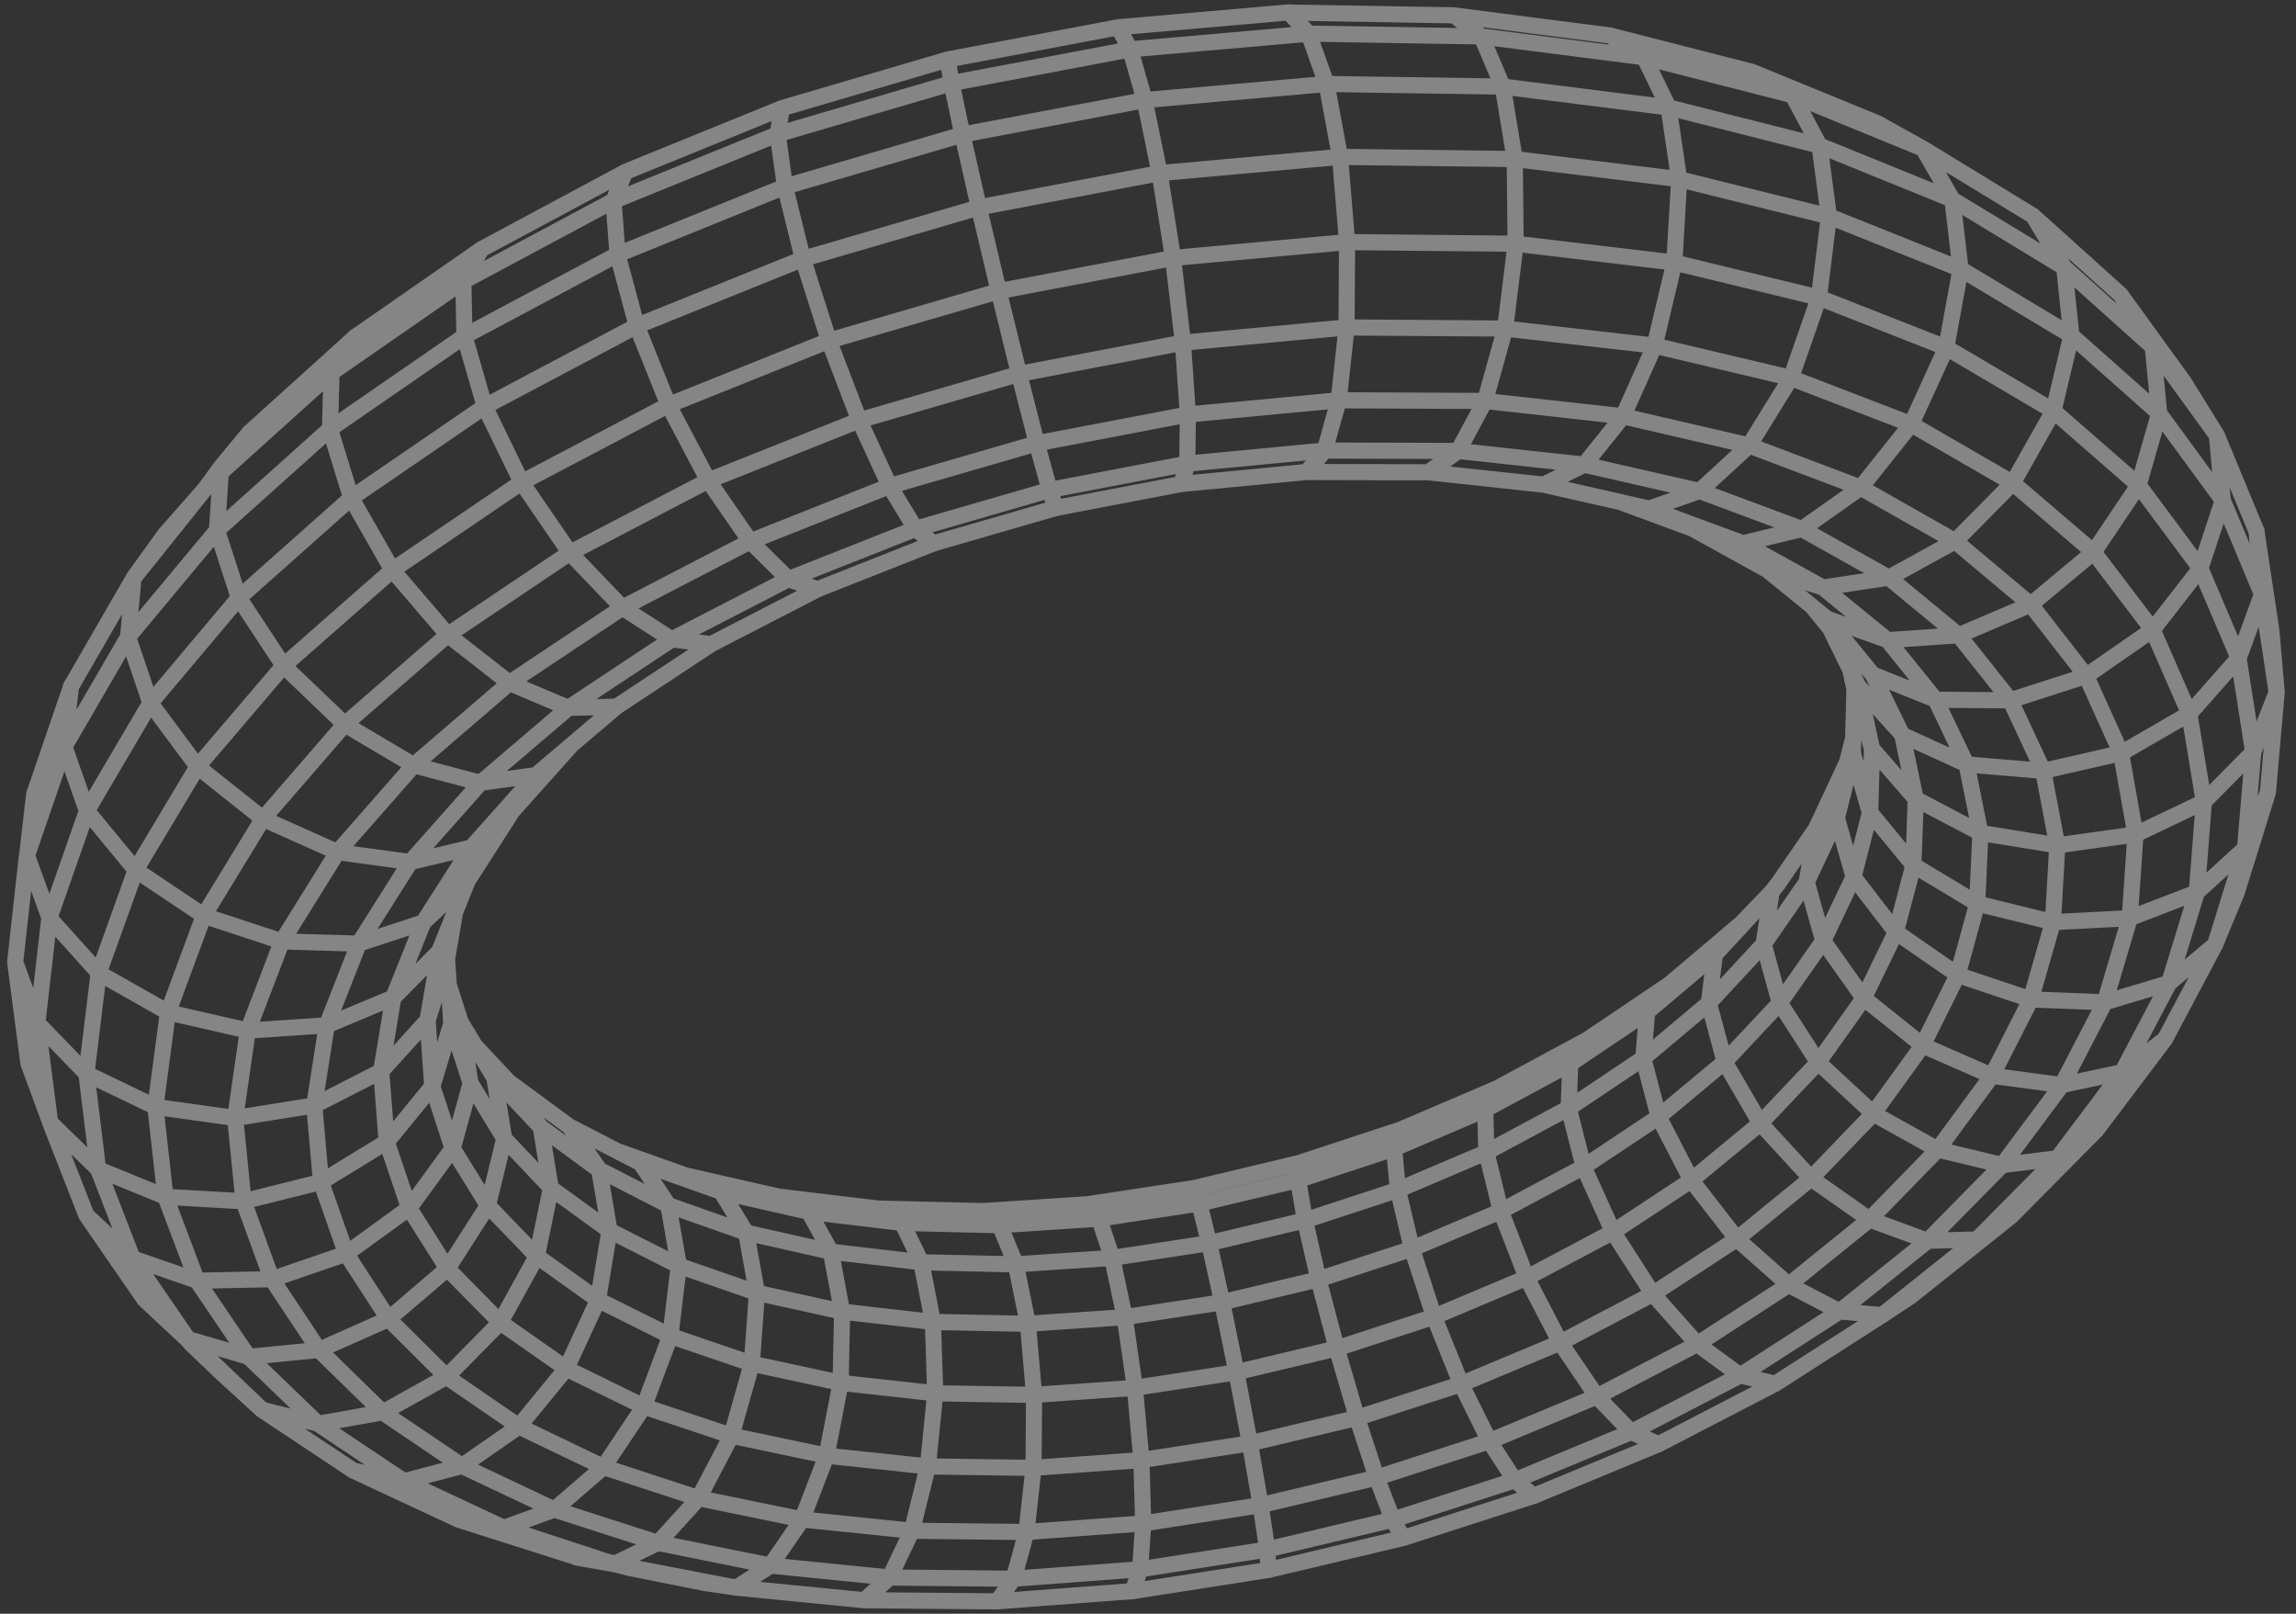 <svg xmlns="http://www.w3.org/2000/svg" width="185" height="130" viewBox="0 0 185 130" fill="none"><rect x="0" y="0" width="185" height="130" fill="#333333" stroke="none"/><path d="M49.444 16.183L62.675 10.807L76.686 6.696L91.076 3.976L105.438 2.717M115.089 38.052L117.486 36.334L119.655 32.299M119.655 32.299L121.28 26.463L122.122 19.643L122.051 12.82L121.084 6.981L119.37 2.942L117.162 1.235L103.849 1.011M119.655 32.299L130.774 33.532L140.947 35.89L149.933 39.286L157.539 43.603L163.623 48.705L168.092 54.448M119.655 32.299L107.867 32.245L95.724 33.39L83.556 35.712L71.693 39.151L60.464 43.606L50.159 48.947L41.045 55.02L33.333 61.649L27.188 68.65L22.715 75.837M124.373 39.048L127.644 37.437L130.777 33.532L133.323 27.843L134.909 21.162L135.3 14.448L134.447 8.666L132.488 4.627L129.714 2.856L117.165 1.238M161.326 93.861L166.13 87.414L169.593 80.743L171.602 73.973L172.064 67.235L170.905 60.678L168.092 54.448M168.092 54.448L161.98 56.414L155.978 56.368L150.911 54.338L148.674 51.938L147.458 50.633M168.092 54.448L173.451 50.729L177.299 45.782L179.101 40.31L178.629 35.079L175.979 30.802L174.749 29.102L173.38 27.214L170.859 23.733L166.094 19.441L163.822 17.396M22.715 75.837L19.966 83.03L18.949 90.06L19.621 96.777L21.904 103.042L25.691 108.742L30.851 113.785L37.23 118.091L44.672 121.607M22.715 75.837L16.425 73.767L10.927 70.087L7.002 65.322L5.188 60.152L5.714 55.301M22.715 75.837L28.906 76.014L34.129 74.297L36.988 71.609L37.685 70.951M28.465 118.468L32.568 119.321L40.605 123.08L49.483 125.992L50.739 126.312L56.759 127.514L59.322 127.891L69.638 128.908L80.348 129L81.675 127.176M81.675 127.176L82.702 123.424L83.278 118.244L83.321 112.366L82.82 106.63L81.849 101.855L80.554 98.697L79.121 97.559L70.779 97.36L62.768 96.4M81.675 127.176L71.683 127.08L62.071 126.116L53.011 124.288L44.672 121.604L40.605 123.076L36.981 122.432L31.117 119.698L28.465 118.46L23.405 115.1L21.115 113.578L17.847 110.595L15.411 108.269L15.017 107.818L11.617 104.642L8.936 100.756L6.959 97.886L4.04 90.43L3.008 82.408L3.975 73.973L7.005 65.315L12.112 56.635L19.248 48.158L28.298 40.114L39.072 32.736L51.318 26.247L64.713 20.849L78.894 16.706L93.455 13.943L107.977 12.638L122.055 12.812L135.3 14.434L147.372 17.428L157.98 21.674L166.898 27.022L173.97 33.294L179.101 40.303L182.252 47.855L183.443 55.76L182.735 63.832L181.509 67.772L180.73 70.272L180.221 71.9L178.486 76.089L177.234 78.447L174.447 83.702L172.719 85.996L168.914 91.038L166.805 93.164L162.983 97.022L162.04 97.972L159.292 99.849L155.313 99.952L150.64 98.238L144.14 103.49L136.776 108.262L128.69 112.483L120.032 116.089L110.95 119.026L101.598 121.248L92.132 122.72L82.709 123.414L73.485 123.311L64.624 122.4L56.286 120.686L48.63 118.18L41.813 114.908L35.989 110.911L31.302 106.246L27.889 100.983L25.866 95.212L25.321 89.039L26.328 82.593L28.909 76.007L33.059 69.443M81.675 127.176L91.876 126.415L102.121 124.818L112.241 122.415L122.072 119.243L131.453 115.353L140.222 110.798L148.226 105.642L155.309 99.966L161.322 93.858L165.781 93.303L170.99 86.372M149.438 55.493L150.832 60.308L154.363 64.365L159.576 67.096L165.763 68.099L172.057 67.224L177.576 64.593L181.548 60.582L180.367 53.004L177.291 45.775L172.306 39.076L165.45 33.092L156.817 28.003L146.562 23.974L134.902 21.148L122.119 19.633L108.539 19.501L94.533 20.781L80.49 23.452L66.811 27.438L53.879 32.622L42.048 38.845L31.622 45.917L22.85 53.627L15.916 61.755M15.916 61.755L10.934 70.079L7.951 78.386L6.963 86.483L7.905 94.188M15.916 61.755L21.193 65.958L27.192 68.643L33.059 69.443M15.916 61.755L12.115 56.631L10.319 51.322L17.491 42.714L26.594 34.55L37.443 27.064L49.779 20.49L63.277 15.024L77.568 10.839L92.246 8.062L106.893 6.764L121.091 6.974L134.451 8.656L146.626 11.732L157.325 16.077L166.322 21.539L166.901 27.025L165.458 33.099L162.183 38.898L157.539 43.596L152.194 46.536L145.193 42.621L136.95 39.553L127.644 37.43L117.489 36.327L106.74 36.295L95.677 37.348L84.594 39.467L73.787 42.596L63.547 46.647L54.138 51.504L45.799 57.026L38.724 63.06L33.059 69.443M45.878 90.736L48.307 94.238L53.854 97.086L60.115 99.294L66.961 100.834M36.995 122.432L39.868 123.346L46.493 125.455L49.601 125.938L53.025 124.285L56.293 120.69L58.938 115.637L60.581 109.841L60.99 104.123L60.119 99.291L58.106 96.005L52.84 94.135L51.628 93.705M126.414 89.263L132.424 85.235L137.694 80.804L142.113 76.043L145.584 71.036L148.012 65.876L149.321 60.66M7.908 94.188L13.352 96.411L19.635 96.77L25.872 95.212L31.189 91.962L34.847 87.489L36.373 82.418M50.376 13.861L49.327 14.423L38.819 20.059L37.34 21.087L28.642 27.128L26.765 28.825L21.189 33.86L20.084 34.859L17.833 37.579L16.41 39.524L10.764 46.572L9.477 48.801L5.732 55.287L4.633 58.498L2.752 63.992L2.184 68.938L3.994 73.97L7.965 78.386L13.559 81.554L19.988 83.023L26.342 82.593L31.733 80.338L35.427 76.597M149.78 55.33L153.3 59.209L158.488 61.581L164.647 62.097L170.919 60.667L176.424 57.488L180.385 53.004L182.263 47.855L181.822 42.76M147.273 49.857L152.112 51.568L157.827 51.173L163.63 48.698L168.7 44.47L172.32 39.083L173.977 33.301L173.458 27.939L170.866 23.733M1.227 77.518L3.016 82.411L6.963 86.49L12.534 89.167L18.957 90.063L25.321 89.05L30.737 86.28L34.467 82.159L36.021 77.269M6.959 97.893L10.668 101.364L15.888 103.17L21.908 103.046L27.885 100.998L32.977 97.31L36.476 92.513L37.916 87.283L37.13 82.337M11.617 104.657L15.017 107.832L20.041 109.304L25.695 108.749L31.299 106.264L36.06 102.192L39.317 97.111L40.626 91.738L39.833 86.813M46.482 125.469L49.487 126.002L59.326 127.901L62.071 126.13L64.617 122.422L66.601 117.269L67.732 111.402L67.853 105.656L66.95 100.845M126.4 89.274L127.602 94.007L129.97 99.245L133.178 104.241L136.765 108.28L140.218 110.801L143.059 111.47M150.63 98.249L156.13 92.602L160.504 86.653L163.633 80.509L165.415 74.282L165.767 68.103L164.629 62.097L161.976 56.407L157.816 51.173L152.191 46.533L146.9 47.329L142.387 45.907M148.838 61.396L148.002 65.876L149.36 70.659L152.76 75.086L157.748 78.535L163.633 80.512L169.589 80.74L174.778 79.19L178.483 76.096L180.89 68.337L182.728 63.836M20.07 34.862L17.787 38.077L17.484 42.717L19.244 48.158L22.846 53.63L27.779 58.352L33.336 61.645L38.72 63.064L43.186 62.438M146.32 66.769L145.573 71.04L146.907 75.808L150.171 80.416L154.925 84.214L160.504 86.66L166.122 87.411L170.99 86.372M170.99 86.372L174.44 83.713M170.99 86.372L174.774 79.19L177.007 71.886L177.576 64.603L176.406 57.495L173.444 50.729L168.686 44.474L162.172 38.902L153.997 34.176L144.307 30.446L133.313 27.843L121.272 26.467L108.493 26.378L95.319 27.605L82.112 30.122L69.243 33.86L57.068 38.713L45.917 44.534L36.071 51.148L27.768 58.363L21.179 65.972L16.414 73.774L13.53 81.569L12.517 89.174L13.331 96.425L15.877 103.174L20.03 109.304L25.645 114.713L32.558 119.325L37.219 118.094L41.792 114.922L45.629 110.243L48.185 104.717L49.107 99.124L48.282 94.245L43.57 90.799L39.815 86.806L38.332 84.346L37.116 82.333L36.135 79.261M105.278 38.027L106.736 36.299L107.867 32.238L108.5 26.367L108.539 19.505L107.974 12.638L106.885 6.764L105.438 2.707M105.438 2.707L103.842 1L90.123 2.195L76.38 4.791L63.003 8.716L62.42 8.954L50.362 13.858L49.444 16.166L37.354 22.641L26.719 30.016L17.79 38.07L16.4 39.52L13.313 43.023L10.753 46.568L10.319 51.315L5.195 60.134L2.169 68.931L1.223 77.501L2.29 85.658L4.043 90.419L7.901 94.177L10.671 101.343L15.13 107.843L16.954 109.585L21.125 113.571L25.663 114.691L30.858 113.767L35.985 110.908L40.324 106.506L43.261 101.179L44.395 95.685L40.626 91.713L37.92 87.261L36.362 82.411L36.152 79.246L36.021 77.255L36.672 73.468L37.692 70.944L39.662 67.871L41.291 65.332L43.983 62.321L46.059 59.999M105.438 2.707L119.367 2.934L132.481 4.613L144.439 7.667L146.174 8.378L154.961 11.977L156.98 13.211L163.822 17.389L166.314 21.535L167.868 22.929L173.451 27.936L174.923 29.966L178.625 35.076L179.848 38.027L181.807 42.764L182.479 47.23L182.757 49.072L183.016 50.803L183.443 55.764L181.555 60.585L180.893 68.337L177.01 71.882L171.602 73.966L165.418 74.286L159.327 72.793L154.182 69.703L150.69 65.46L150.836 60.315L149.762 55.333L149.125 54.035L147.454 50.629L146.654 49.648L145.986 48.83L142.387 45.91L139.091 44.09L136.371 42.586L132.427 41.131L130.55 40.438L124.37 39.041L115.092 38.045L105.285 38.023L95.197 38.987L85.095 40.918L75.246 43.766L65.904 47.457L57.313 51.884L49.682 56.923L46.056 60.002L43.19 62.434L43.033 62.609L41.888 63.892L37.977 68.273L33.059 69.443M136.367 42.582L140.453 43.759L145.189 42.618L149.929 39.275L154 34.165L156.817 28.007L157.972 21.677L157.315 16.077L154.961 11.98L151.266 9.925L147.963 8.57L144.066 6.974L141.167 5.786M142.732 71.975L142.103 76.046L143.408 80.8L146.494 85.579L150.946 89.711L156.134 92.602L161.318 93.85M28.625 27.132L26.715 30.023L26.587 34.553L28.294 40.114L31.615 45.921L36.081 51.138L41.045 55.017L45.796 57.026L49.675 56.923M80.348 128.996L91.275 128.175L102.242 126.461L113.073 123.89L123.598 120.498L133.65 116.334L143.059 111.459L151.657 105.94L157.94 100.927L159.285 99.856L164.48 94.611L165.781 93.296L168.91 91.041M44.679 121.597L48.626 118.18L51.894 113.283L54.017 107.601L54.696 101.936L53.85 97.083L51.62 93.701L49.704 92.713L45.874 90.736L40.989 87.144L39.669 85.736L38.357 84.335M140.314 74.389L138.173 76.907L137.69 80.797L138.963 85.54L141.84 90.487L145.925 94.931L150.64 98.242M38.787 20.07L37.337 22.652L37.419 27.072L39.054 32.739L42.027 38.852L45.913 44.527L50.148 48.947L54.124 51.507L57.295 51.888M49.434 16.176L49.757 20.497L51.304 26.254L53.864 32.633L57.068 38.71L60.453 43.61L63.532 46.657L65.886 47.468M69.631 128.915L71.675 127.087L73.471 123.325L74.762 118.133L75.356 112.241L75.171 106.491L74.236 101.702L72.692 98.526L70.769 97.374M95.183 39.001L95.663 37.366L95.713 33.397L95.315 27.608L94.518 20.802L93.437 13.961L92.228 8.076L91.066 3.98L90.112 2.213M120.64 87.677L119.672 89.388L119.765 92.833L120.928 97.566L123.011 102.928L125.721 108.159L128.672 112.504L131.439 115.36L133.64 116.348M62.989 8.734L62.661 10.811L63.252 15.039L64.695 20.863L66.793 27.456L69.24 33.863L71.683 39.158L73.773 42.611L75.228 43.784M112.841 91.013L112.326 92.528L112.642 95.867L113.766 100.603L115.548 106.075L117.735 111.505L120.014 116.114L122.058 119.253L123.587 120.512M76.365 4.808L76.671 6.7L77.546 10.853L78.876 16.72L80.473 23.469L82.108 30.122L83.541 35.719L84.576 39.481L85.077 40.932M91.265 128.189L91.866 126.426L92.114 122.742L91.969 117.628L91.446 111.804L90.621 106.107M90.621 106.107L89.615 101.346L88.569 98.181L87.631 97.015M90.621 106.107L82.805 106.641L75.164 106.491L67.839 105.656L60.965 104.137L54.679 101.954L49.107 99.131L44.377 95.707L43.57 90.807L40.964 87.158M90.621 106.107L98.476 104.906L106.235 103.06L113.759 100.599L120.921 97.566L127.584 94.01L133.629 89.985L138.934 85.562L143.39 80.811L146.889 75.815L149.339 70.67L150.669 65.471L149.289 60.674L149.321 59.387L149.421 55.508L149.104 54.046M104.638 93.705L104.596 95.059L105.15 98.317L106.235 103.057L107.704 108.621L109.346 114.218M109.346 114.218L110.928 119.044L112.223 122.418L113.058 123.897M109.346 114.218L100.709 116.27M109.346 114.218L117.731 111.498L125.717 108.156L133.167 104.241L139.941 99.814L145.904 94.946L150.935 89.715L154.914 84.214L157.738 78.539L159.313 72.796L159.569 67.107L158.459 61.588L155.963 56.368L152.091 51.575L146.889 47.336L140.442 43.766L134.539 41.587L132.879 40.971L130.536 40.441M102.227 126.468L102.107 124.818L101.577 121.262L100.709 116.27M100.709 116.27L99.624 110.542L98.476 104.898L97.43 100.151L96.634 96.951L96.189 95.71M100.709 116.27L91.965 117.621L83.264 118.247L74.755 118.13L66.587 117.262L58.91 115.648L51.873 113.301L45.626 110.246L40.306 106.523L36.042 102.189L32.959 97.31L31.157 91.973L30.715 86.28L31.693 80.345L34.111 74.3L37.955 68.284L41.266 65.343M36.657 73.479L35.399 76.601L34.453 82.155L34.826 87.496L36.469 92.51L39.306 97.104L43.25 101.193L48.189 104.714L54.003 107.612L60.56 109.848L67.725 111.395L75.356 112.238L83.314 112.369L91.453 111.8L99.632 110.542L107.71 108.621L115.551 106.068L123.015 102.925L129.967 99.241L136.278 95.077L141.825 90.501L146.49 85.587L150.164 80.42L152.752 75.093L154.171 69.71L154.36 64.379L153.275 59.216L150.9 54.341L148.564 51.475L147.252 49.868L145.979 48.833M79.118 97.566L87.641 97.008L96.2 95.71L104.386 93.758L104.649 93.694L112.205 91.208L112.845 90.999L119.64 88.094L120.643 87.663L126.553 84.474L127.908 83.741M49.693 92.713L51.343 93.299L55.23 94.683L57.612 95.227L62.764 96.4L65.165 97.612L66.946 100.831L74.239 101.684L81.845 101.851L89.625 101.332L97.445 100.141L105.164 98.302L112.649 95.849L119.772 92.819L126.4 89.26L126.517 85.686L127.911 83.741L134.504 79.296L138.255 76.121L140.296 74.393L142.743 71.847L143.276 71.171L144.933 68.771L146.316 66.766L147.518 64.198L148.83 61.396L149.15 60.123L149.339 59.376M132.886 40.968L136.943 39.553L140.94 35.883L144.307 30.439L146.558 23.982L147.362 17.435L146.612 11.735L144.435 7.674L141.16 5.786L140.737 5.679L131.887 3.411L129.7 2.849M55.23 94.686L58.089 96.009L65.165 97.616L72.7 98.516L80.551 98.697L88.58 98.171L96.645 96.948L104.606 95.052L112.33 92.517L119.676 89.381L126.514 85.697L132.715 81.522L136.915 77.974L138.159 76.921L141.153 73.682L142.746 71.854L143.28 71.178M134.508 79.303L132.719 81.519L132.409 85.242L133.647 89.978L136.282 95.077L139.951 99.81L144.129 103.505L148.222 105.642L151.657 105.944L153.976 104.404L157.813 101.346L159.69 99.849L162.033 97.982" stroke="white" stroke-opacity="0.4" stroke-width="1.3" stroke-linecap="round" stroke-linejoin="round"></path></svg>